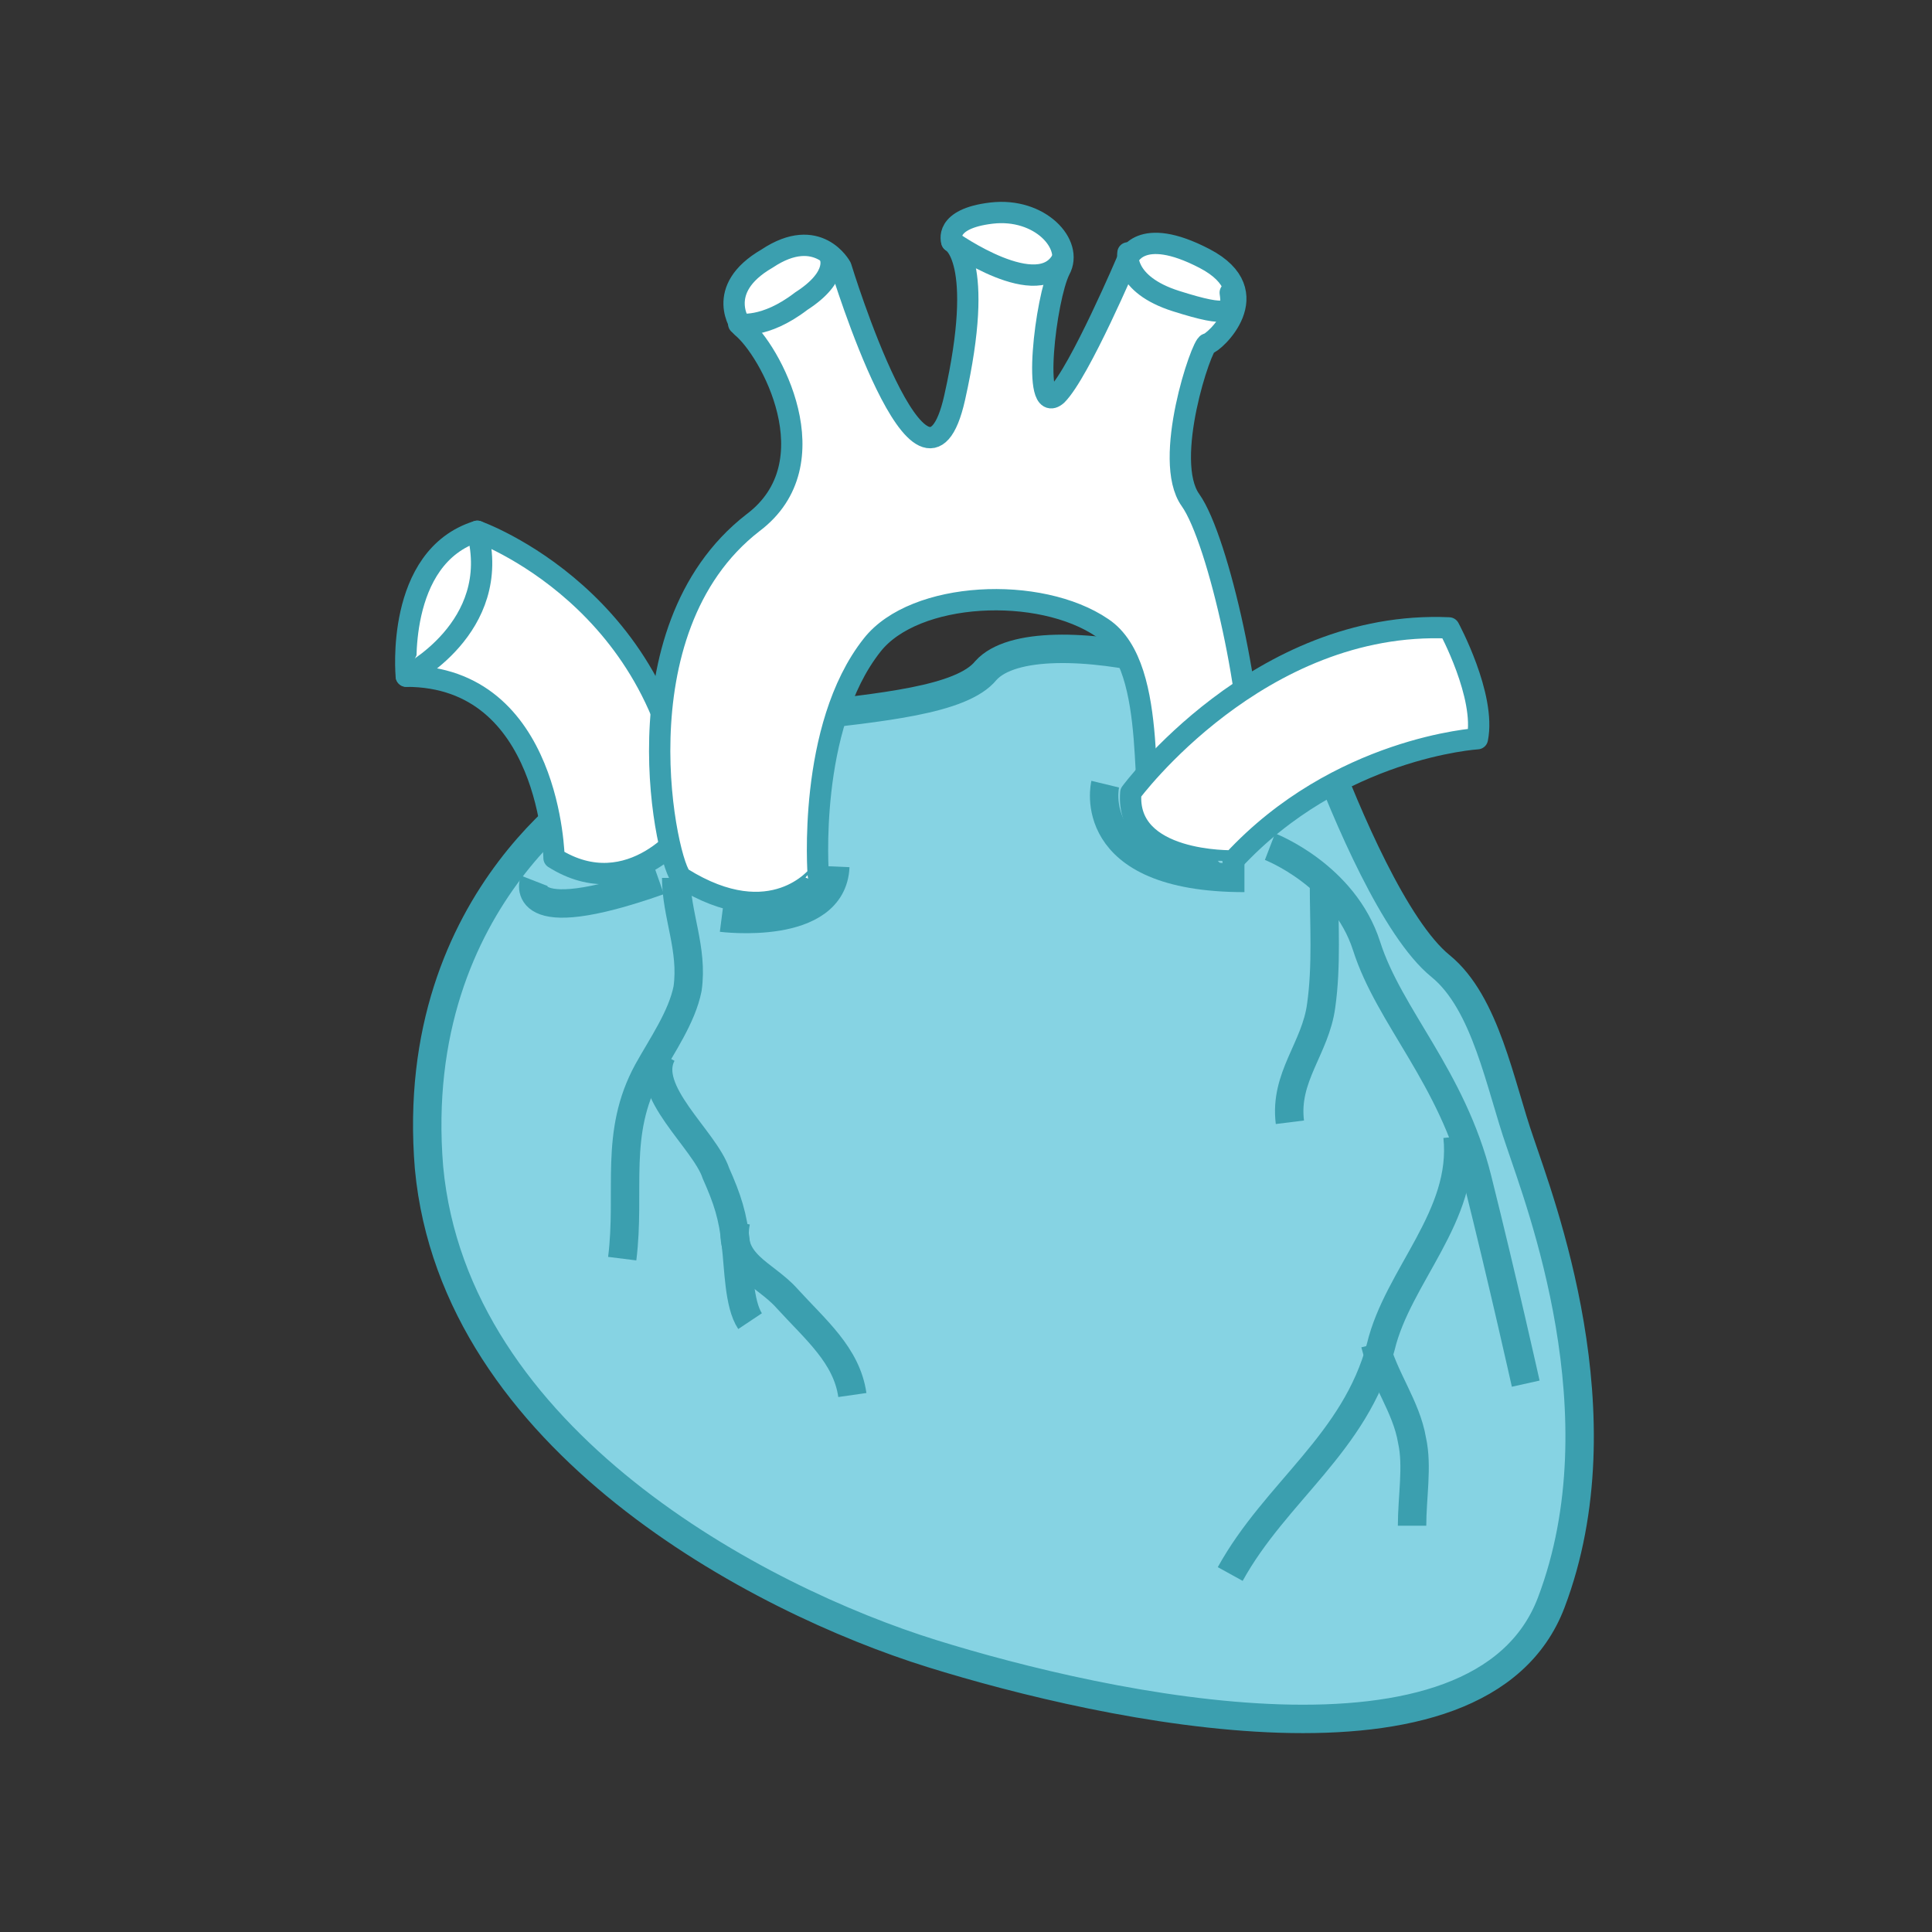 <?xml version="1.0" encoding="utf-8"?>
<!-- Generator: Adobe Illustrator 21.1.0, SVG Export Plug-In . SVG Version: 6.00 Build 0)  -->
<svg version="1.1" xmlns="http://www.w3.org/2000/svg" xmlns:xlink="http://www.w3.org/1999/xlink" x="0px" y="0px"
	 viewBox="0 0 68 68" style="enable-background:new 0 0 68 68;" xml:space="preserve">
<rect x="0" y="0" width="68" height="68" fill="#333333" stroke="none"/>
<style type="text/css">
	.st0{display:none;}
	.st1{display:inline;}
	.st2{fill:#FFFFFF;stroke:#3B9FAF;stroke-miterlimit:10;}
	.st3{fill:#8ACFDE;stroke:#3B9FAF;stroke-miterlimit:10;}
	.st4{fill:none;stroke:#3B9FAF;stroke-width:0.75;stroke-linecap:round;stroke-linejoin:round;stroke-miterlimit:10;}
	.st5{fill:#8ACFDE;}
	.st6{fill:#3B9FAF;}
	.st7{fill:#86D3E3;stroke:#3B9FAF;stroke-miterlimit:10;}
	.st8{fill:#FFFFFF;stroke:#3B9FAF;stroke-width:0.75;stroke-linecap:round;stroke-linejoin:round;stroke-miterlimit:10;}
	.st9{fill:none;stroke:#3B9FAF;stroke-miterlimit:10;}
</style>
<g id="圖層_1" class="st0">
	<g class="st1">
		<g>
			<path class="st2" d="M37.5,48.1c0,0-0.5,6.7,8.4,6.7c8.9,0,8.6-4.9,8.6-4.9s5.7-1.5,4.7-8.4C58.2,34.5,37.5,48.1,37.5,48.1z"/>
			<polygon class="st2" points="45.8,50.8 45.6,58.8 50.9,58.8 50.9,46.2 			"/>
			<path class="st3" d="M22.2,38.2c0,0-15.8,4.2-15.8-9.6c0-13.8,21.4-20.9,36.5-16c15,4.9,20,19.5,16.3,28.8c0,0-3.2,3.2-4.9,3.9
				c-1.7,0.7-3.7,6.2-10.6,4.9c-6.9-1.2-8.4-4.4-8.4-4.4S23.9,47.3,22.2,38.2z"/>
		</g>
		<g>
			<path class="st4" d="M22.7,37.6c-0.1-2.7,2.4-4.3,4.6-5.3"/>
			<path class="st4" d="M24.5,33.5c0-0.9,0-1.8,0.1-2.7"/>
			<path class="st4" d="M25.9,33.5c0.9,0,2,0.4,2.7,0.4c0.9,0,1.3-0.7,2.1-0.9"/>
			<path class="st4" d="M23.9,31.6c-0.3-0.5-0.6-1.1-1.1-1.5c-0.7-0.5-1.5-0.4-2-1.2"/>
			<path class="st4" d="M22.7,29.8c-0.6-1.4,0.8-2.9,0.6-4.2"/>
			<path class="st4" d="M22.9,27.7c0.9-0.3,1.8-0.8,2.7-1c0.9-0.2,1.7,0,2.6-0.3"/>
			<path class="st4" d="M27.2,30.3c0.5-0.3,0.8-0.9,1.5-1.2c0.9-0.3,1.9,0.1,2.7-0.6"/>
			<path class="st4" d="M30.4,30.6c0.2-0.7,0.7-1.2,1-1.8c0.2-0.6,0.2-1.1,0.4-1.6c0.3-0.7,0.9-1.3,1.3-2.1"/>
			<path class="st4" d="M23.6,41.7c0.8-0.9,1.5-1.4,2.6-1.6c1-0.2,2.1,0,3-0.7"/>
			<path class="st4" d="M26.6,39.8c-0.1-1.4,2.8-3.1,4-3.3"/>
			<path class="st4" d="M28.8,37.5c1.9,1.1,3.2,0.7,5.1,0.4"/>
			<path class="st4" d="M32.3,37.9c-0.2-1.8,0.9-1.8,1.9-2.8"/>
			<path class="st4" d="M28.1,40.2c0.6,0.2,0.9,1,1.4,1.4"/>
			<path class="st4" d="M29,45.1c1-0.8,2.3-0.6,3.4-1.4c0.7-0.5,1-1.5,1.9-1.6"/>
			<path class="st4" d="M32.2,43.7c1.9,0,4.2,0.3,5.7-0.9"/>
			<path class="st4" d="M35.5,43.4c0.8-0.8,1.4-2,2.3-2.8c0.7-0.7,1.3-2.1,2.1-2.6"/>
			<path class="st4" d="M37.1,40.8c-0.9-1.4-0.7-2.7,0-4.1"/>
			<path class="st4" d="M36.5,38.3c0-0.2,1-1.4,1.3-1.9c0.4-0.7,1-1.6,1.5-2.1"/>
			<path class="st4" d="M38.5,39.6c0.9,0,2.1-0.7,3-0.9c1.5-0.3,2.4-0.9,3.5-1.9"/>
			<path class="st4" d="M42.3,38.5c1.8,1.1,4.6,1.2,6.4,0.3"/>
			<path class="st4" d="M39.6,48.4c0.1-2.9,2.7-4.4,3.3-6.9"/>
			<path class="st4" d="M40.5,45.7c1.4,0.7,5.2-1.9,6.2-3"/>
			<path class="st4" d="M44,44.6c0.8,0.3,1.8,0.1,2.7,0.1c1.2,0,2.4,0.4,3.6,0.3"/>
			<path class="st4" d="M48.4,44.9c0.4-0.9,1.2-1.2,1.2-2.3"/>
			<path class="st4" d="M59.7,37.1c-0.4-1.3-3.7-1-4.9-1"/>
			<path class="st4" d="M56.3,36.1c-0.2-1.2-4-1.7-5.1-2.1"/>
			<path class="st4" d="M52.7,35.1c-1.1-0.4-2.4-0.1-3.5,0.5"/>
			<path class="st4" d="M53.2,34.4c-1.1-1.2-2.5-2.7-4-3.5"/>
			<path class="st4" d="M50.4,32.1c-1.7,0.6-4.7,1.5-6.4,0.6"/>
			<path class="st4" d="M47.6,33c-0.5,0.5-0.6,2.8-0.9,3.8c0.1,0,0.2,0,0.3,0"/>
			<path class="st4" d="M44.8,33.4c-1,0.7-1.9,1.4-2.8,1.9"/>
			<path class="st4" d="M56.7,43.2c-0.6-0.6-0.1-1.7-0.9-2.3c-0.4-0.3-1.1-0.2-1.6-0.4c-0.7-0.3-1.1-0.9-1.6-1.4"/>
			<path class="st4" d="M54.3,40.8c0-0.8,0.8-1.5,0.5-2.3c-0.1-0.3-1.1-0.9-1.4-1.1"/>
			<path class="st4" d="M52.7,39.8c-1.3,0-2.4,0.5-3.6,0.4"/>
		</g>
		<g>
			<path class="st4" d="M48.5,15.6c0.9,2.6-1,4.8-2.9,6.4"/>
			<path class="st4" d="M48,20c0.3,0.9,0.5,1.7,0.7,2.6"/>
			<path class="st4" d="M46.6,20.4c-0.9,0.3-2,0.2-2.7,0.4c-0.9,0.3-1,1.1-1.7,1.5"/>
			<path class="st4" d="M42,27.8c-1.5,2.3-4.4,2.2-6.8,1.7"/>
			<path class="st4" d="M38.2,30.2c-0.5,0.7-1,1.5-1.7,2.1"/>
			<path class="st4" d="M37,29.4c-0.7-0.5-1.4-1.5-2-1.9c-0.8-0.5-1.5-0.1-2.2-0.4"/>
			<path class="st4" d="M49,21.7c0.4,0.4,0.9,0.9,1.5,1.1c0.8,0.3,1.6-0.1,2.3,0.5"/>
			<path class="st4" d="M50.8,23.1c1,1.1,0.1,3,0.6,4.2"/>
			<path class="st4" d="M51.1,25.1c-0.7,0.5-1.5,1.3-2.3,1.8c-0.8,0.4-1.6,0.5-2.4,1"/>
			<path class="st4" d="M55,26.6c0.4,0.4,0.9,0.9,1.5,1.1c0.8,0.3,1.6-0.1,2.3,0.5"/>
			<path class="st4" d="M56.7,28c1,1.1,0.1,3,0.6,4.2"/>
			<path class="st4" d="M57.1,30c-0.7,0.5-1.5,1.3-2.3,1.8c-0.8,0.4-1.6,0.5-2.4,1"/>
			<path class="st4" d="M46.3,23.9c-0.4,0.5-0.5,1.1-1.1,1.5c-0.8,0.6-1.9,0.4-2.4,1.4"/>
			<path class="st4" d="M43.2,24.6c0.1,0.8-0.4,1.3-0.4,2c-0.1,0.6,0.2,1.1,0.1,1.7c-0.1,0.8-0.5,1.5-0.6,2.3"/>
			<path class="st4" d="M42.7,13.2c-0.5,1.1-1,1.7-2,2.3c-0.9,0.5-2,0.6-2.7,1.5"/>
			<path class="st4" d="M40.3,15.9c0.5,1.3-1.8,3.8-2.8,4.4"/>
			<path class="st4" d="M38.8,18.8c-2.1-0.5-3.2,0.3-5,1.1"/>
			<path class="st4" d="M35.4,19.4c0.8,1.6-0.3,2-1,3.3"/>
			<path class="st4" d="M38.8,16c-0.6-0.1-1.2-0.6-1.8-0.9"/>
			<path class="st4" d="M36.5,11.5c-0.7,1-2.1,1.3-2.8,2.3c-0.5,0.7-0.5,1.8-1.4,2.1"/>
			<path class="st4" d="M33.9,13.8c-1.8,0.5-4,1-5.1,2.5"/>
			<path class="st4" d="M30.7,15c-0.6,1-0.8,2.3-1.4,3.4c-0.5,0.9-0.6,2.4-1.2,3.1"/>
			<path class="st4" d="M30,17.9c1.3,1.1,1.5,2.4,1.2,3.9"/>
			<path class="st4" d="M31.2,20.3c0,0.2-0.6,1.7-0.7,2.2c-0.2,0.8-0.5,1.8-0.9,2.4"/>
			<path class="st4" d="M29,19.6c-0.9,0.3-1.8,1.3-2.6,1.7c-1.3,0.7-2.1,1.5-2.8,2.9"/>
			<path class="st4" d="M25.6,21.7c-2-0.5-4.8,0.2-6.2,1.6"/>
			<path class="st4" d="M25.3,11.4c0.7,2.8-1.3,4.9-1.2,7.6"/>
			<path class="st4" d="M25.3,14.3c-1.5-0.3-4.4,3.3-5,4.6"/>
			<path class="st4" d="M22.3,16.4c-0.9,0-1.8,0.4-2.6,0.7c-1.2,0.3-2.4,0.3-3.5,0.8"/>
			<path class="st4" d="M18,17.3c-0.1,1-0.8,1.5-0.4,2.5"/>
			<path class="st4" d="M7.4,33.9c0.8,1.2,3.8-0.1,5-0.4"/>
			<path class="st4" d="M10.9,33.9c0.5,1.1,4.3,0.5,5.5,0.5"/>
			<path class="st4" d="M14.6,33.8c1.2,0.1,2.4-0.6,3.2-1.5"/>
			<path class="st4" d="M14.3,34.6c1.4,0.8,3.2,1.8,4.8,2.2"/>
			<path class="st4" d="M7.3,33.1c1.5-1.1,4.1-2.8,6-2.5"/>
			<path class="st4" d="M9.7,31.5c0.4-0.7-0.2-2.9-0.3-3.9c-0.1,0-0.2,0.1-0.3,0.1"/>
			<path class="st4" d="M12.3,30.3c0.7-1,1.4-1.8,2.1-2.7"/>
			<path class="st4" d="M10,19.9c0.8,0.4,0.6,1.6,1.5,1.9c0.5,0.2,1.1-0.1,1.6-0.1c0.7,0.1,1.3,0.6,2,0.9"/>
			<path class="st4" d="M13.1,21.4c0.2,0.7-0.3,1.7,0.2,2.4c0.2,0.3,1.3,0.5,1.7,0.7"/>
			<path class="st4" d="M14.8,21.9c1.2-0.4,2.1-1.1,3.3-1.4"/>
		</g>
	</g>
</g>
<g id="圖層_2" class="st0">
	<g class="st1">
		<path class="st5" d="M42.5,24c-0.1,0.9-0.1,1.8-0.2,2.7l-1.8-1.8c-0.5-0.5-1.2-0.5-1.7,0c-0.5,0.5-0.5,1.2,0,1.7l3.2,3.2
			c-0.2,1.5-0.4,3-0.8,4.5c0,0,0,0.1,0,0.1l-5.7-5.7c-0.5-0.5-1.2-0.5-1.7,0c-0.5,0.5-0.5,1.2,0,1.7l6.6,6.6
			c-0.3,0.7-0.6,1.3-0.9,1.9c-0.2,0.3-0.3,0.5-0.7,0.9l-0.1,0.1l0,0L38.5,40L34,35.5c-0.5-0.5-1.2-0.5-1.7,0c-0.5,0.5-0.5,1.2,0,1.7
			l4.2,4.2c-0.2,0.1-0.4,0.3-0.7,0.4c-1.4,0.8-3,1.3-4.5,1.8c0,1.2,0,2.5,0,3.6c0.3-0.1,0.5-0.1,0.8-0.2c1.8-0.4,3.7-1,5.5-2
			c0.5-0.2,0.9-0.5,1.3-0.8c0.4-0.3,0.9-0.6,1.3-0.9l0.6-0.5l0.3-0.3l0.1-0.1l0,0l0.1-0.1l0.1-0.1c0.3-0.3,0.7-0.9,1-1.4
			c1.1-1.9,1.7-3.9,2.2-5.8c0.4-1.9,0.7-3.8,0.9-5.6c0.2-1.8,0.2-3.5,0.3-5.2c0-0.1,0-0.3,0-0.4c-0.5,0-1,0-1.5,0
			C43.8,23.9,43.2,23.9,42.5,24z"/>
		<path class="st6" d="M55.6,20.3L55.6,20.3c-0.1,0-1-0.1-2.6-0.3c-1.6-0.2-3.9-0.6-6.8-1c-1.5-0.2-3.1-0.3-4.9-0.3
			c-1.8,0-3.8,0.3-5.7,1c-0.5,0.2-1,0.4-1.4,0.6c-0.5,0.3-0.9,0.5-1.4,0.8C32,21.7,31,22.4,30.3,23l-0.5,0.5l-0.1,0.1l-0.1,0.1l0,0
			l0,0l-0.1,0.1l-0.3,0.3c-0.4,0.4-0.7,1-1.1,1.5c-0.6,1-1,2.1-1.4,3.1c-0.6,2.1-0.8,4.2-0.9,6.1c-0.1,2,0,3.9,0.1,5.7
			c0.2,3.6,0.6,6.9,0.6,9.6c0.1,2.7-0.1,4.9-0.6,6.3c-0.1,0.3-0.2,0.6-0.3,0.8c-0.1,0.2-0.1,0.4-0.3,0.5c-0.3,0.4-0.4,0.5-0.4,0.5
			c-0.4,0.5-0.3,1.2,0.1,1.6c0.5,0.5,1.2,0.5,1.7,0c0,0,0.2-0.2,0.5-0.5c0.2-0.2,0.4-0.5,0.6-0.8c0.2-0.3,0.4-0.7,0.7-1.1
			c0.8-1.7,1.4-4.3,1.5-7.3c0.2-3,0.1-6.3,0-9.8c0-1.8,0-3.6,0.1-5.3c0.1-1.8,0.3-3.5,0.8-5.1c0.2-0.8,0.6-1.5,0.9-2.1
			c0.2-0.3,0.4-0.6,0.6-0.8l0.2-0.2l0,0l0,0l0,0l0.1-0.1l0.5-0.5c0.7-0.7,1.3-1,1.9-1.5c0.3-0.2,0.7-0.4,1-0.6
			c0.3-0.2,0.7-0.3,1-0.5c2.8-1.1,5.9-1.2,8.7-1.1c1.4,0,2.7,0.1,3.9,0.1c1.2,0,2.2,0,3.1,0c0.9,0,1.5-0.1,2-0.1
			c0.5,0,0.7-0.1,0.7-0.1c0.6,0,1-0.5,1.1-1.1C56.8,21,56.3,20.4,55.6,20.3z"/>
		<path class="st5" d="M24.9,52.4l-4.2-4.2c0.5,0,1,0,1.6,0c0.9,0,1.9-0.1,3-0.1c-0.1-1.1-0.1-2.2-0.2-3.3c-1,0.1-2,0.2-2.9,0.3
			c-1.4,0.1-2.6,0.1-3.8,0.2c-1.1,0-2.1,0.1-2.9,0.1c-1.6,0.1-2.6,0.1-2.6,0.1c-0.6,0-1.1,0.5-1.2,1.1c0,0.7,0.5,1.2,1.1,1.3
			c0,0,0.9,0.1,2.6,0.1c0.5,0,1.2,0.1,1.9,0.1c0.1,0.2,0.1,0.3,0.3,0.4l5.6,5.6c0.2,0.2,0.5,0.4,0.9,0.4c0.3,0,0.6-0.1,0.9-0.4
			C25.4,53.6,25.4,52.9,24.9,52.4z"/>
		<path class="st5" d="M42.7,13.1c0,1.1,0,2.6,0,4.4c1.1,0,2.1,0.1,3,0.2c0-0.5,0-1-0.1-1.4l1.4,1.4c0.2,0.2,0.5,0.4,0.9,0.4
			s0.6-0.1,0.9-0.4c0.5-0.5,0.5-1.2,0-1.7l-3.4-3.4c-0.1-1.4-0.3-2.3-0.3-2.3c-0.1-0.6-0.6-1.1-1.2-1c-0.7,0-1.2,0.6-1.2,1.2v0
			c0,0,0,0.8,0,2.1C42.7,12.8,42.7,12.9,42.7,13.1z"/>
	</g>
</g>
<g id="圖層_3">
	<g>
		<path class="st7" d="M21.4,27.4c0,0-7.1,4-6.3,13.7c0.9,9.6,11.6,15.2,17.7,17.1c6.1,1.9,19.3,4.8,21.8-1.8
			c2.5-6.6-0.4-14.1-1.1-16.2c-0.7-2-1.2-4.9-2.8-6.2c-1.6-1.3-3.3-5.3-4.2-7.7c-1-2.4-10-4.7-11.8-2.7C33,25.7,23.2,24.6,21.4,27.4
			z"/>
		<path class="st8" d="M19.5,30.2c0,0-0.1-6.4-5.2-6.4c0,0-0.4-4.2,2.5-5.1c0,0,6.8,2.4,7.4,10.3C24.3,29.1,22.2,31.9,19.5,30.2z"/>
		<path class="st8" d="M14.3,23.8c0,0,3.4-1.7,2.5-5.1"/>
		<g>
			<path class="st8" d="M24,30.9c-0.5-0.3-2.4-8.7,2.5-12.5c2.8-2.1,0.6-6.1-0.4-6.9c0,0-1-1.3,0.9-2.4c1.8-1.2,2.6,0.3,2.6,0.3
				s2.9,9.5,4,4.6c1.1-4.9-0.1-5.5-0.1-5.5s-0.3-0.8,1.4-1c1.7-0.2,2.9,1.1,2.4,2c-0.5,1-1,5.2-0.1,4.4c0.8-0.8,2.5-4.8,2.5-4.8
				s0.4-1.2,2.7,0c2.3,1.2,0.3,3,0.1,3c-0.2,0-1.6,4.1-0.6,5.5c1,1.4,2.3,7.4,2.1,9.8c0,0-1.8,2.7-3.3,1.7c-0.7-0.4,0.2-5.6-1.9-7
				c-2.2-1.5-6.6-1.3-8.1,0.6c-2.3,2.9-1.9,8.1-1.9,8.1S27.2,32.9,24,30.9z"/>
			<path class="st4" d="M26,11.4c0,0,0.9,0.2,2.2-0.8c1.4-0.9,1-1.6,1-1.6"/>
			<path class="st4" d="M33.5,8.5c0,0,3.1,2.2,3.9,0.6"/>
			<path class="st4" d="M39.7,8.9c0,0-0.2,1.1,1.7,1.7c1.9,0.6,2,0.4,1.9-0.3"/>
		</g>
		<path class="st8" d="M39.8,27.9c0,0,4.5-6.1,11.2-5.8c0,0,1.3,2.4,1,3.9c0,0-4.9,0.3-8.6,4.3C43.4,30.3,39.6,30.4,39.8,27.9z"/>
		<path class="st9" d="M18.8,31c0,0-0.7,1.8,4.4,0"/>
		<path class="st9" d="M25.4,32.3c0,0,3.9,0.5,4-1.8"/>
		<path class="st9" d="M38.9,27.6c0,0-0.8,3.3,4.9,3.3"/>
		<path class="st9" d="M44.7,29.8c0,0,2.6,1,3.4,3.5c0.8,2.5,3,4.6,3.9,8.2c0.9,3.6,1.7,7.2,1.7,7.2"/>
		<path class="st9" d="M46.6,31.1c0,1.4,0.1,2.9-0.1,4.3c-0.2,1.5-1.3,2.5-1.1,4.1"/>
		<path class="st9" d="M51.3,40c0.3,2.8-2.1,4.9-2.7,7.4c-0.9,3.4-3.7,5.1-5.3,8"/>
		<path class="st9" d="M48.4,47.3c0.3,1.2,1.1,2.2,1.3,3.4c0.2,0.9,0,2,0,3"/>
		<path class="st9" d="M23.8,30.9c0,1.3,0.6,2.5,0.4,3.9c-0.2,1-0.9,2-1.4,2.9c-1.2,2.2-0.6,4.2-0.9,6.6"/>
		<path class="st9" d="M23.3,37.1c-0.7,1.3,1.5,3,1.9,4.2c0.4,0.9,0.6,1.5,0.7,2.5c0.1,0.8,0.1,2.1,0.5,2.7"/>
		<path class="st9" d="M25.9,43c-0.3,1.5,1,1.8,1.8,2.7c1,1.1,2.1,2,2.3,3.4"/>
	</g>
</g>
</svg>
